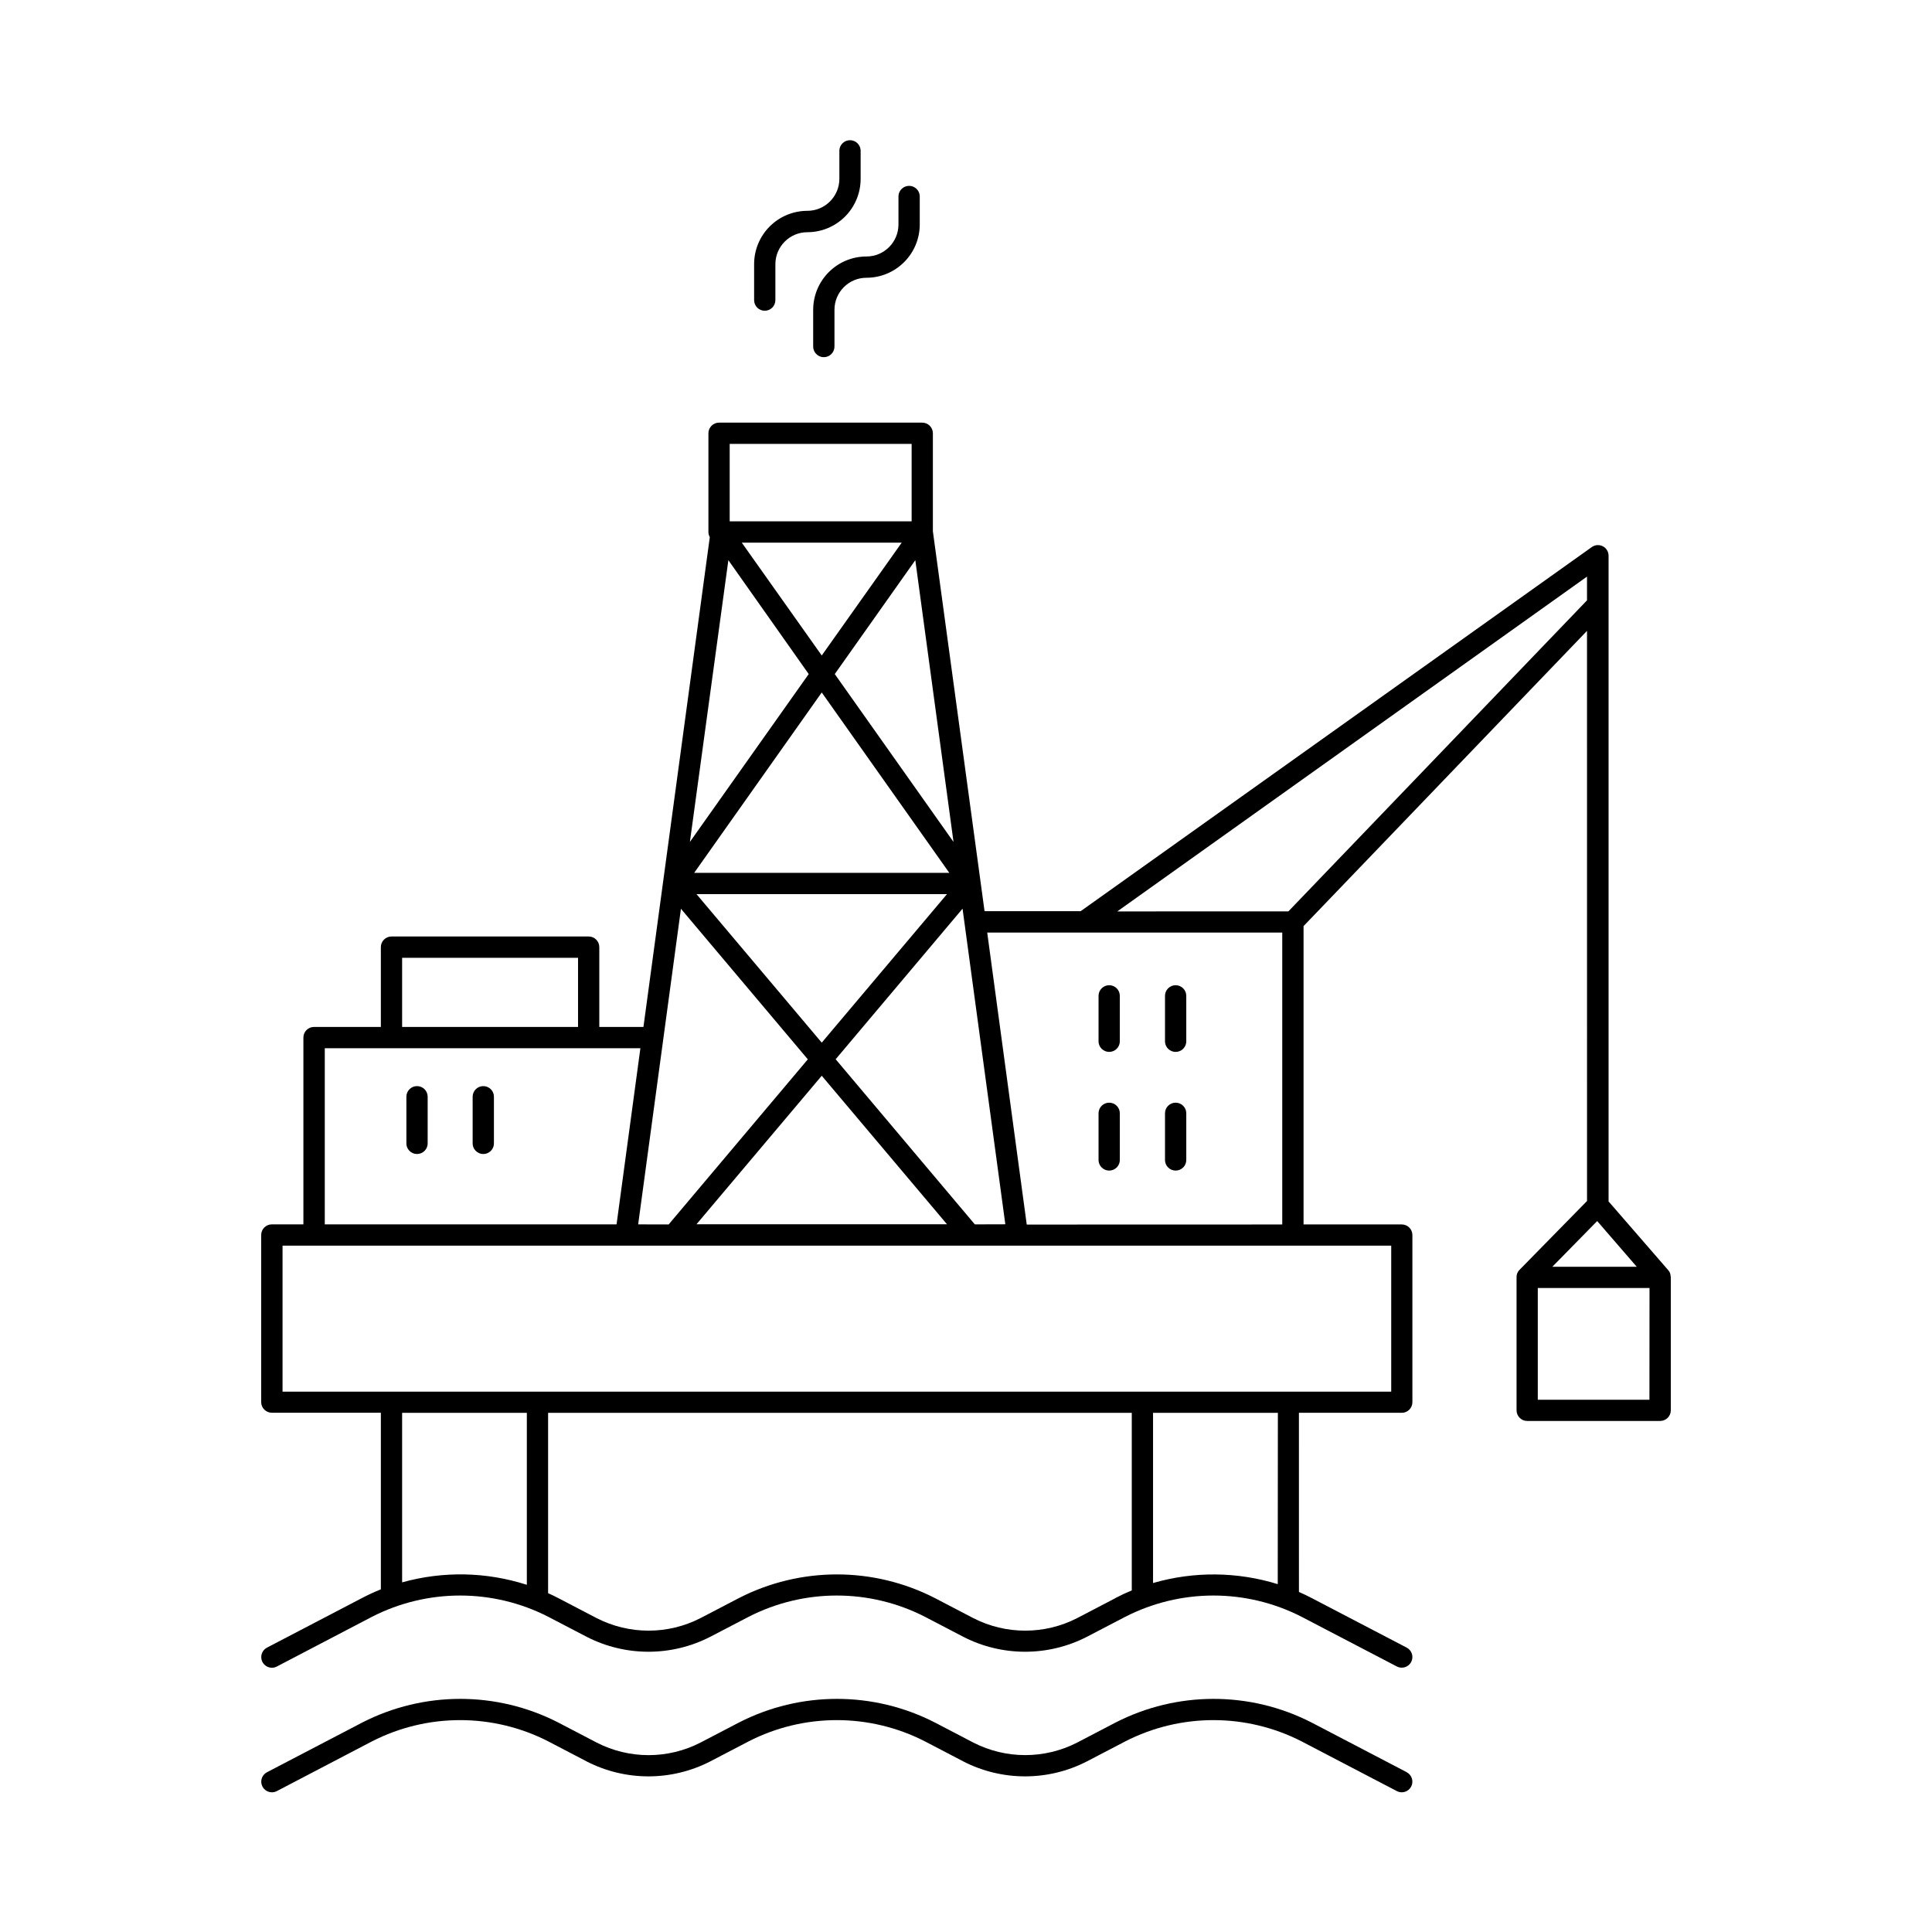 <?xml version="1.0" encoding="UTF-8"?>
<!-- Uploaded to: ICON Repo, www.iconrepo.com, Generator: ICON Repo Mixer Tools -->
<svg fill="#000000" width="800px" height="800px" version="1.1" viewBox="144 144 512 512" xmlns="http://www.w3.org/2000/svg">
 <g>
  <path d="m586.7 482c0.004-0.047 0.004-0.098 0-0.145-0.027-0.125-0.062-0.246-0.109-0.367v-0.105c-0.066-0.152-0.148-0.297-0.234-0.434l-0.07-0.09-0.148-0.207-15.566-17.938c-0.086-0.105-0.184-0.203-0.285-0.297v-171.14c0.004-1.055-0.586-2.027-1.527-2.512-0.938-0.48-2.07-0.398-2.93 0.219l-135.45 96.492h-25.465l-13.695-100.69v-25.969c0-1.555-1.262-2.816-2.816-2.816h-53.855c-1.551 0-2.812 1.262-2.812 2.816v26.164c0 0.48 0.125 0.949 0.363 1.367l-17.582 129.8h-11.699v-21.156c0-1.555-1.262-2.816-2.816-2.816h-52.25c-0.75 0-1.465 0.293-1.996 0.824-0.531 0.527-0.828 1.242-0.828 1.992v21.156h-17.711c-1.555 0-2.816 1.258-2.816 2.812v49.504h-8.363v0.004c-1.555 0-2.82 1.258-2.824 2.812v44.281c0 1.559 1.266 2.824 2.824 2.824h28.891v46.809c-1.68 0.668-3.32 1.422-4.922 2.262l-25.246 13.176c-1.16 0.602-1.758 1.914-1.449 3.184 0.312 1.266 1.449 2.156 2.758 2.152 0.453-0.004 0.898-0.113 1.297-0.328l25.191-13.164c14.676-7.527 32.082-7.527 46.758 0l10.176 5.305c10.266 5.262 22.434 5.262 32.699 0l10.184-5.305c14.68-7.527 32.082-7.527 46.762 0l10.176 5.305h-0.004c10.266 5.262 22.438 5.262 32.699 0l10.184-5.305c14.68-7.527 32.082-7.527 46.762 0l25.219 13.156c1.383 0.719 3.082 0.184 3.805-1.195 0.719-1.379 0.184-3.082-1.195-3.805l-25.219-13.156c-1.09-0.57-2.199-1.102-3.336-1.594l-0.004-47.477h27.258c0.75 0 1.465-0.297 1.992-0.828 0.531-0.531 0.824-1.25 0.824-1.996v-44.281c0-1.555-1.262-2.812-2.816-2.812h-26.027v-79.066l75.117-78.238 0.004 151.09-17.898 18.254c-0.117 0.109-0.219 0.23-0.309 0.363l-0.07 0.117h0.004c-0.066 0.102-0.121 0.207-0.168 0.316-0.027 0.047-0.051 0.098-0.07 0.148-0.047 0.125-0.086 0.254-0.117 0.383v0.09c-0.027 0.164-0.043 0.332-0.047 0.5v35.297c0 1.555 1.258 2.82 2.812 2.824h35.246c1.559-0.004 2.82-1.266 2.824-2.824v-35.246c-0.012-0.168-0.035-0.336-0.078-0.504zm-184.36-13.527-36.879-43.762 33.625-39.902 11.336 83.641zm-89.219 0 11.336-83.641 33.625 39.902-36.879 43.758zm14.84-93.156 33.809-47.805 33.809 47.805zm67 5.637-33.191 39.359-33.191-39.359zm-29.738-58.32 21.344-30.18 10.125 74.668zm-3.453-4.922-21.184-29.895h42.371zm-3.453 4.922-31.488 44.488 10.195-74.668zm3.453 106.45 33.191 39.359h-66.383zm-24.395-167.45h48.215v20.527h-48.215zm-86.809 136.19h46.621v18.332h-46.621zm-20.496 23.969h83.641l-6.316 46.68-77.324 0.004zm20.496 141.55v-44.93h33.051v45.578h0.004c-10.715-3.449-22.211-3.676-33.055-0.648zm189.05 4.172-10.184 5.312h0.004c-8.629 4.418-18.855 4.418-27.484 0l-10.176-5.312c-16.312-8.371-35.66-8.371-51.973 0l-10.184 5.312h-0.004c-8.625 4.418-18.852 4.418-27.48 0l-10.176-5.312c-0.887-0.461-1.789-0.895-2.707-1.309v-47.793h154.68v47.066c-1.461 0.594-2.898 1.266-4.309 2.004zm43-3.699h0.004c-10.754-3.324-22.242-3.43-33.051-0.297v-45.105h33.082zm30.07-51.012h-293.81v-38.691h293.81zm-96.59-44.281-10.473-77.383h78.188v77.363zm69.332-82.992-45.336 0.004 124.48-88.727v6.289zm81.844 82.059 10.48 12.113h-22.367zm13.844 47.352h-29.586v-29.609h29.609z"/>
  <path d="m359.5 226.09v9.578c-0.047 0.773 0.23 1.535 0.766 2.102 0.531 0.566 1.277 0.887 2.055 0.887s1.52-0.32 2.055-0.887c0.535-0.566 0.809-1.328 0.766-2.102v-9.578c0.004-4.68 3.797-8.477 8.48-8.48 7.793-0.012 14.109-6.324 14.121-14.121v-7.574c-0.09-1.492-1.324-2.66-2.82-2.66-1.496 0-2.731 1.168-2.82 2.66v7.578-0.004c-0.004 4.684-3.797 8.477-8.48 8.484-7.793 0.008-14.109 6.324-14.121 14.117z"/>
  <path d="m346.66 226.35c1.559 0 2.82-1.258 2.824-2.812v-9.516c0-4.684 3.793-8.477 8.473-8.484 3.75 0 7.344-1.496 9.992-4.148s4.133-6.25 4.129-10v-7.578c-0.09-1.492-1.324-2.656-2.82-2.656-1.492 0-2.731 1.164-2.816 2.656v7.578c-0.008 4.68-3.801 8.477-8.484 8.48-3.746 0.004-7.34 1.496-9.988 4.152-2.644 2.652-4.129 6.25-4.121 10v9.523c0.004 1.551 1.262 2.805 2.812 2.805z"/>
  <path d="m254.52 431.83c-0.75-0.004-1.473 0.293-2 0.824-0.531 0.527-0.828 1.25-0.824 2v12.18c-0.047 0.777 0.23 1.539 0.762 2.106 0.535 0.566 1.277 0.887 2.055 0.887 0.777 0 1.523-0.32 2.055-0.887 0.535-0.566 0.812-1.328 0.766-2.106v-12.18c0.004-0.75-0.293-1.469-0.82-1.996-0.527-0.531-1.246-0.828-1.992-0.828z"/>
  <path d="m272.08 431.83c-1.559 0-2.824 1.262-2.824 2.824v12.18c-0.047 0.777 0.23 1.539 0.766 2.106 0.531 0.566 1.277 0.887 2.055 0.887 0.777 0 1.52-0.32 2.055-0.887 0.531-0.566 0.809-1.328 0.762-2.106v-12.18c0.004-0.75-0.289-1.469-0.82-1.996-0.527-0.531-1.242-0.828-1.992-0.828z"/>
  <path d="m437.95 405.09c-1.562 0-2.824 1.266-2.824 2.824v12.195c0.086 1.492 1.324 2.656 2.816 2.656 1.496 0 2.731-1.164 2.82-2.656v-12.195c0.004-0.746-0.293-1.465-0.82-1.996-0.527-0.527-1.246-0.828-1.992-0.828z"/>
  <path d="m455.55 405.09c-0.746 0-1.465 0.301-1.992 0.828-0.527 0.531-0.824 1.25-0.82 1.996v12.195c0.086 1.492 1.324 2.656 2.816 2.656 1.496 0 2.734-1.164 2.82-2.656v-12.195c0-0.746-0.297-1.465-0.828-1.996-0.527-0.527-1.246-0.828-1.996-0.828z"/>
  <path d="m437.95 436.22c-1.559 0-2.82 1.258-2.824 2.816v12.191c-0.047 0.777 0.23 1.535 0.762 2.102 0.535 0.566 1.277 0.887 2.055 0.887 0.777 0 1.523-0.32 2.055-0.887 0.535-0.566 0.812-1.324 0.766-2.102v-12.191c0-0.746-0.297-1.465-0.824-1.992-0.527-0.527-1.242-0.824-1.988-0.824z"/>
  <path d="m455.55 436.22c-1.555 0-2.812 1.262-2.812 2.816v12.191c-0.047 0.777 0.23 1.535 0.762 2.102 0.535 0.566 1.277 0.887 2.055 0.887 0.781 0 1.523-0.32 2.059-0.887 0.531-0.566 0.809-1.324 0.762-2.102v-12.191c-0.004-1.559-1.27-2.816-2.824-2.816z"/>
  <path d="m516.82 613.66-25.219-13.164h-0.004c-16.312-8.367-35.656-8.367-51.973 0l-10.184 5.312c-8.629 4.418-18.855 4.418-27.484 0l-10.176-5.312c-16.316-8.367-35.66-8.367-51.973 0l-10.184 5.312h-0.004c-8.625 4.43-18.855 4.43-27.48 0l-10.176-5.312c-16.316-8.367-35.66-8.367-51.977 0l-25.227 13.164c-1.156 0.598-1.754 1.91-1.441 3.172 0.312 1.266 1.449 2.148 2.75 2.144 0.449 0 0.895-0.109 1.297-0.316l25.191-13.168c14.676-7.523 32.082-7.523 46.758 0l10.176 5.312v0.004c10.266 5.262 22.434 5.262 32.699 0l10.184-5.312v-0.004c14.68-7.523 32.082-7.523 46.762 0l10.176 5.312-0.004 0.004c10.266 5.262 22.438 5.262 32.699 0l10.184-5.312v-0.004c14.68-7.523 32.082-7.523 46.762 0l25.219 13.164v0.004c1.383 0.719 3.082 0.184 3.805-1.195 0.719-1.383 0.184-3.082-1.195-3.805z"/>
 </g>
</svg>